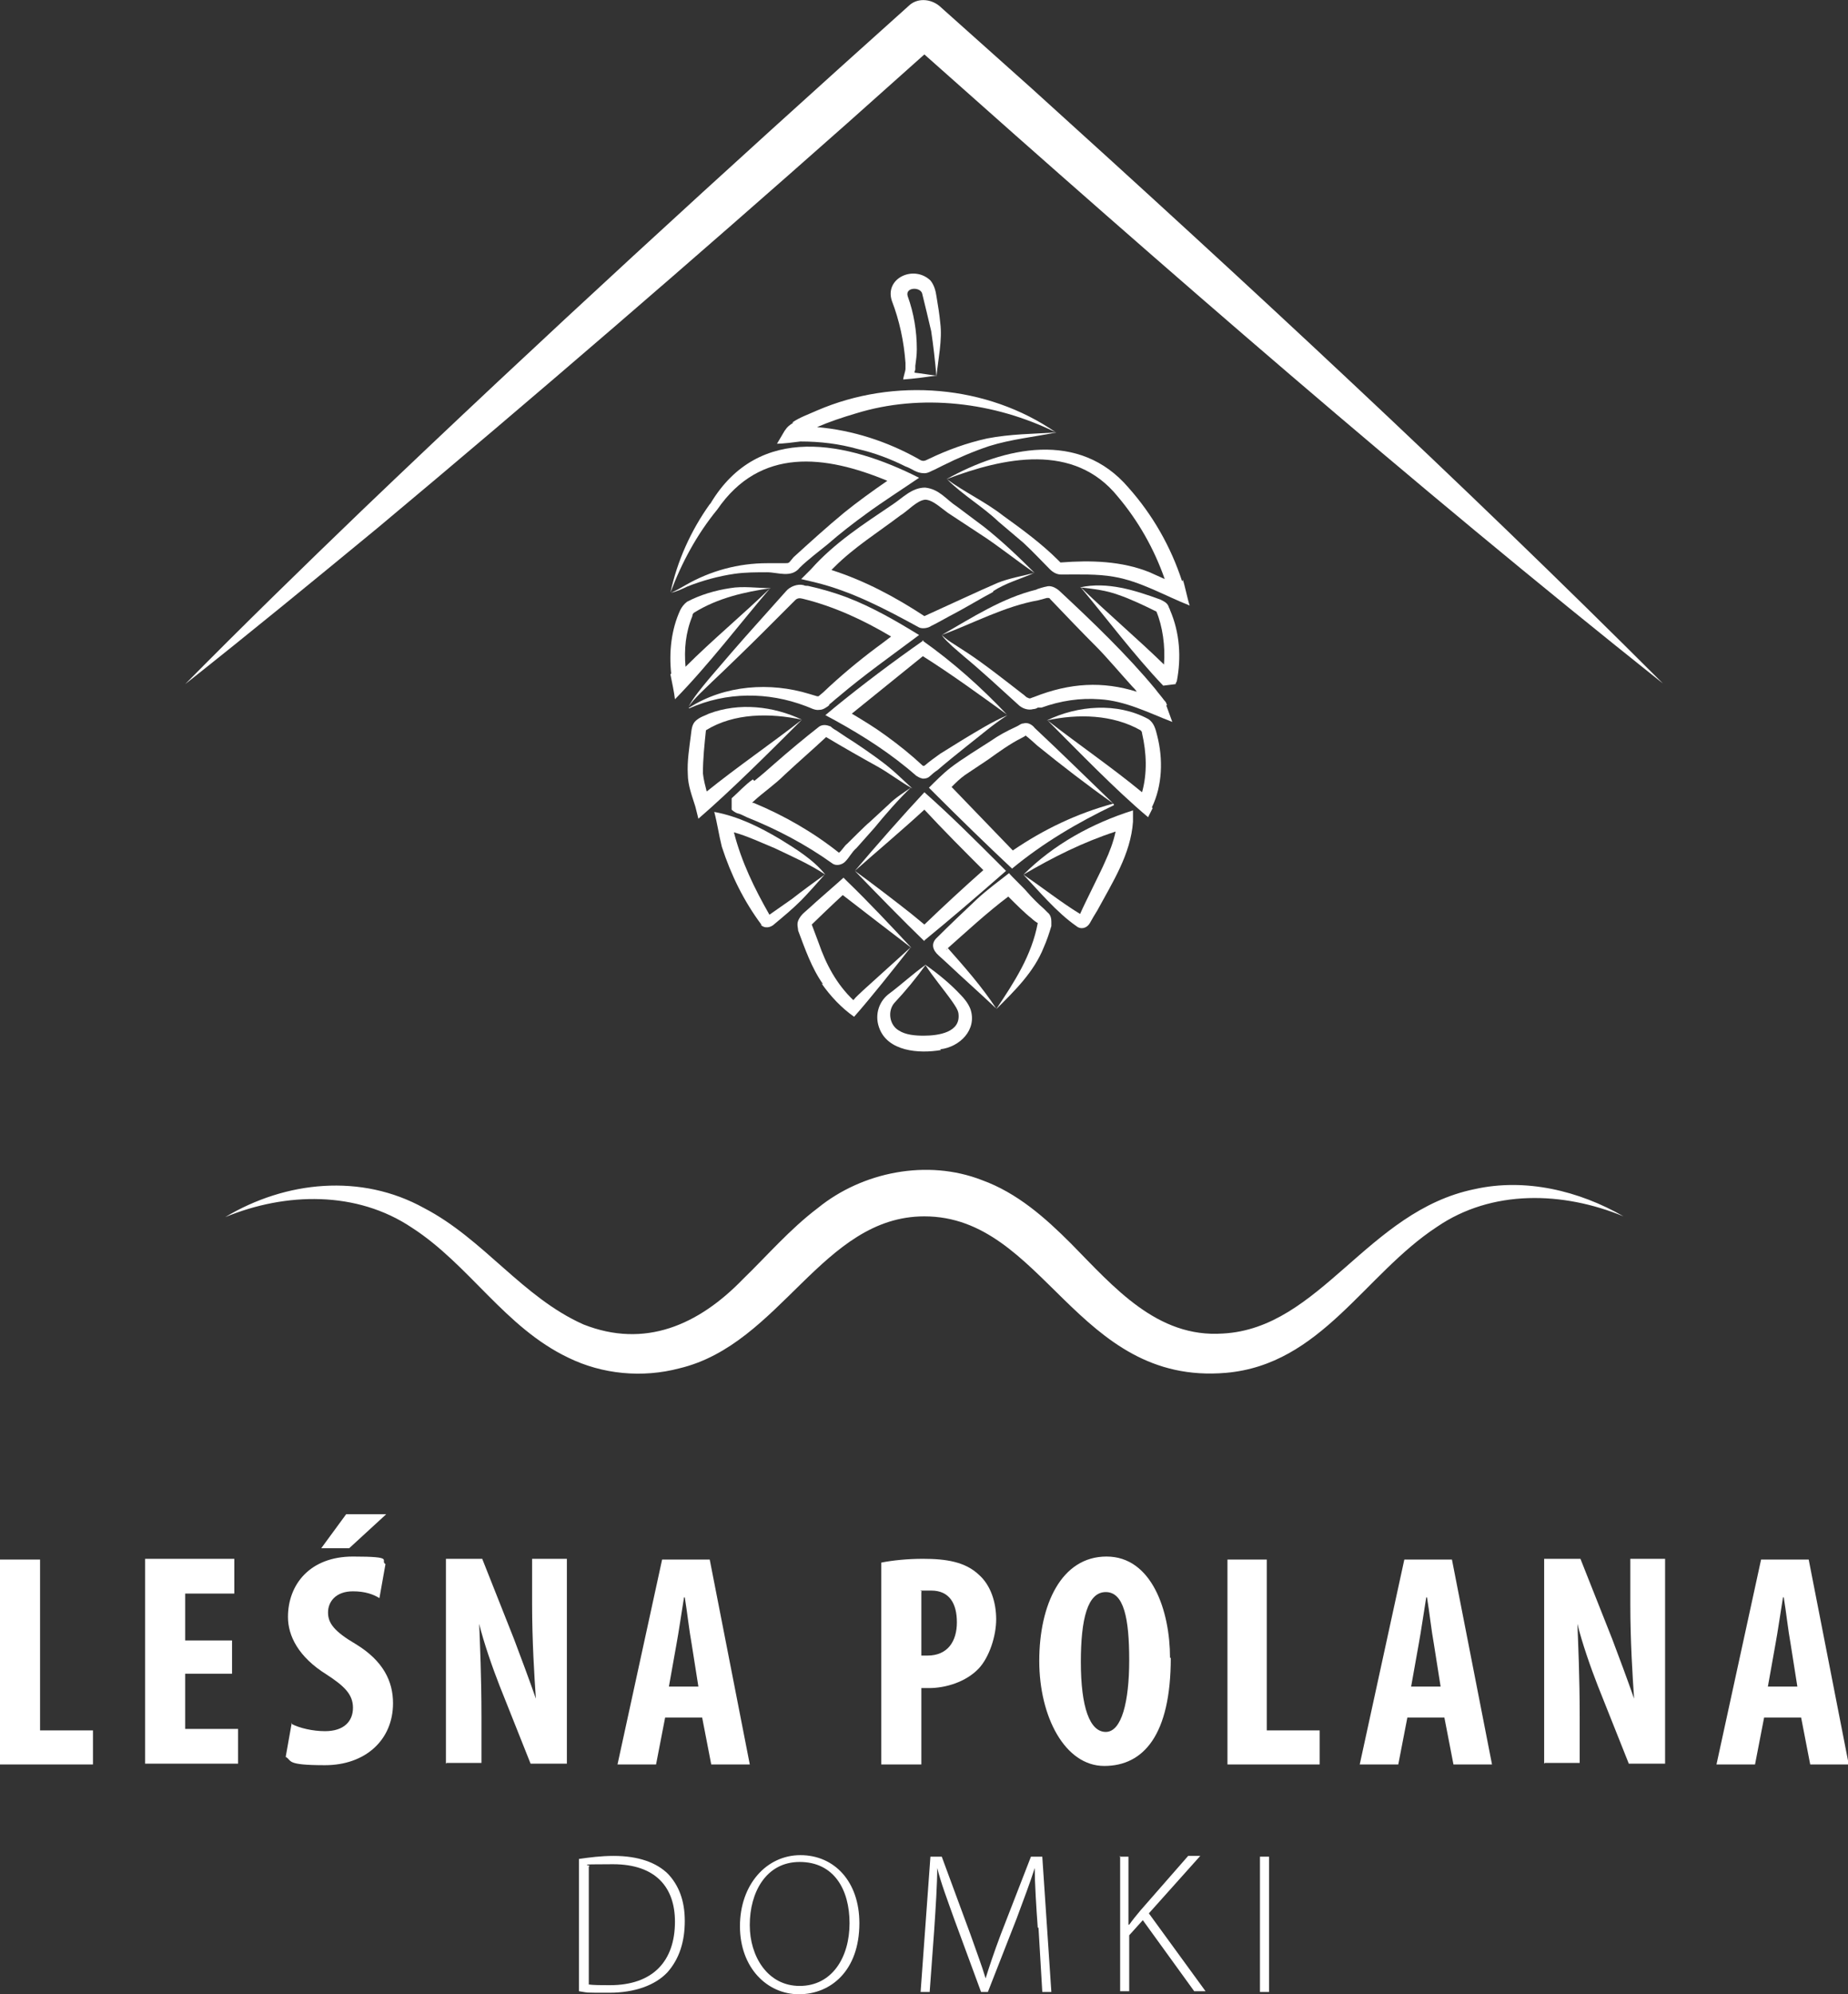 <?xml version="1.0" encoding="UTF-8"?>
<svg xmlns="http://www.w3.org/2000/svg" id="Warstwa_2" viewBox="0 0 244.5 263.8">
  <rect x="0" y="0" width="244.5" height="263.8" fill="#333333" stroke="none"/>
  <defs>
    <style>.cls-1{fill:#fff;}</style>
  </defs>
  <g id="Warstwa_1-2">
    <g>
      <g>
        <path class="cls-1" d="m195.1,157.3c-14.2,2.9-20.4,18.4-33.3,19.1-8.7.6-14.4-6.1-20.1-11.9-3.4-3.4-7.1-6.7-11.8-8.4-7.2-2.8-15.8-1.1-21.7,3.7-3.7,2.8-6.7,6.3-9.9,9.4-5.9,6.1-13,9.2-21.1,6-8.1-3.6-13.2-11.3-21.1-15.4-8.3-4.6-18.3-3.6-26.3,1.2,8-3.3,17.4-3.5,24.7,1.4,7.6,4.9,12.3,13.2,20.7,17.2,4.5,2.2,9.8,2.7,14.7,1.4,13.4-3.2,18.9-20.1,32.4-20.1,15.8,0,20.1,22.4,39.9,20.7,12.6-1.1,18.3-13,27.9-19.3,7.3-5,16.7-4.7,24.7-1.4-5.9-3.4-13-5.1-19.7-3.6Z"></path>
        <path class="cls-1" d="m156.4,76.9c-1.5-4.6-3.9-8.8-7.1-12.4-6.5-7.6-16.4-5.4-24.1-1.1,7.6-2.9,16.9-4.9,22.7,2.3,2.7,3.2,4.8,6.9,6.2,10.9-.7-.3-1.3-.6-2-.9-3.7-1.5-7.8-1.6-11.7-1.3,0,0-.2,0-.1,0,0,0-.2-.2-.3-.3-2.2-2.2-4.8-4.1-7.3-5.9-2.3-1.8-5.1-3.1-7.4-4.8,2.1,2.1,4.7,3.6,6.8,5.6l3.3,2.8c1.2,1.1,2.3,2.3,3.5,3.5.4.4.9.7,1.5.7,2.3,0,4.8-.1,7,.3,3.5.6,6.7,2.5,10,3.8-.3-.9-.6-2.5-.9-3.4Z"></path>
        <path class="cls-1" d="m93.9,66.7c-2.5,3.5-4.3,7.5-5.2,11.7,1.5-4,3.5-7.7,6.2-11,5.7-8.3,14.3-7.2,22.5-3.8-1.9,1.3-4.1,2.9-5.7,4.2-2.3,1.9-4.5,3.9-6.7,5.9-.7.8-.5.8-1.2.8-.8,0-1.5,0-2.3,0-3.8,0-7.5,1-10.8,2.9-.5.3-1.4.8-1.9,1,.6-.1,1.5-.5,2.1-.8,2-.8,4.2-1.4,6.3-1.7,1.4-.2,2.9-.2,4.3-.2,1.4,0,3.2.8,4.3-.6,1-1,2.6-2.2,3.7-3.1,1.6-1.4,3.4-2.8,5.2-4.1,1.9-1.4,5-3.4,6.9-4.7-9.5-4.8-21.2-7.3-27.6,3.4Z"></path>
        <path class="cls-1" d="m131.4,78.2c1.7-1.1,3.6-1.6,5.4-2.4-1.6.4-3.3.7-4.8,1.3-1.9.8-7.7,3.5-9.7,4.4-3.8-2.5-7.9-4.7-12.3-6.1.2-.2.4-.4.4-.4,2.6-2.6,5.8-4.6,8.7-6.8,1-.6,2.2-2,3.3-2.1,1.1,0,2.4,1.4,3.4,2l3.8,2.5c2.5,1.6,4.8,3.5,7.3,5.2-2.1-2.1-4.3-4.2-6.7-6.1,0,0-3.6-2.7-3.6-2.7-1.4-.9-2.3-2.3-4.2-2.5-1.8,0-3,1.4-4.4,2.3-3.7,2.5-7.6,5-10.7,8.5,0,0-1.3,1.3-1.3,1.3,0,0,1.7.4,1.7.4,5,1.2,9.5,3.6,13.9,6,.4.2,1.2.1,1.6-.2,0,0,.4-.2.4-.2.6-.3,2-1.1,2.6-1.4,1.7-.9,3.5-2,5.2-2.9Z"></path>
        <path class="cls-1" d="m109.7,93.2c.4-.3.8-.7,1.2-1,3.4-2.9,7.1-5.5,10.7-8.2-3.1-1.9-6.2-3.7-9.6-5-1.6-.6-3.3-1.1-5.1-1.5-.2,0-.4,0-.6-.1-.8-.2-1.8.2-2.3.8-.8.9-3.4,3.8-4.2,4.7-1.8,2-4.3,4.9-6,6.9-.9,1.1-2.1,2.5-2.7,3.7.7-1.1,2.2-2.4,3.1-3.3,1.7-1.6,5-4.8,6.6-6.4l3.2-3.2c.3-.3,1-1,1.2-1.2.3-.3.6-.3,1-.2,4.1,1,8,2.8,11.7,5-.9.7-2,1.5-2,1.5-2.4,1.8-4.8,3.8-7,5.9-.1.1-.5.4-.6.5,0,0-.1,0-.2,0,0,0,0,0,0,0,0,0,0,0,0,0-.3-.1-.7-.2-1-.3-5.2-1.6-11.2-1.2-15.9,1.8,0,0-.1,0-.1,0,0,0,.1.1.1.1h0s0,0,0,0c4.9-2.2,10.4-2.2,15.4-.3.6.2,1.2.6,1.8.5.5,0,.9-.3,1.3-.6Z"></path>
        <path class="cls-1" d="m154.4,93.3c-.1-.3-.1-.4-.4-.7-.2-.3-.9-1.1-1.1-1.4-3.8-4.6-8.4-9-12.8-13.1-.5-.4-1.1-.7-1.7-.5-.1,0-1.2.3-1.3.4-4.5,1.1-8.5,3.7-12.5,6,4.3-1.6,8.3-3.8,12.8-4.6l1.1-.3c.3,0,0,0,.2,0,0,0,.2,0,.2.1,2,2.1,4.2,4.4,6.3,6.5,1.1,1.1,3.5,3.9,4.6,5.1.2.2.4.4.6.7-4.5-1.4-8.8-1.2-13.6.7-.4.1-.5.3-.8.1-.2,0-.5-.4-.7-.5-2.2-1.7-5.1-4-7.4-5.5,0,0-1.7-1.1-1.7-1.1-.5-.3-1.2-.8-1.6-1.2.3.5,1,1.1,1.4,1.5l1.5,1.3c2.3,1.9,5,4.4,7.2,6.4.5.5,1.3.8,2,.6.2,0,.5-.1.6-.2h.5c2.5-.9,5.1-1.3,7.7-1.1,3.4.2,6.5,1.8,9.6,3,0,0-.8-2.2-.8-2.2Z"></path>
        <path class="cls-1" d="m147.3,106.3c-4.8,1.3-9.2,3.4-13.3,6.2-2.4-2.5-5.6-5.8-8.1-8.4.6-.6,1.1-1.1,1.8-1.6,0,0,3-2,3-2,1.4-1,2.9-2.1,4.5-2.9,0,0,.4-.2.5-.3.4.3,1.4,1.2,1.5,1.3,3.2,2.6,6.7,5.3,10.1,7.7-3-2.9-7.4-7.2-10.4-10-.3-.4-.9-.8-1.5-.6-.3,0-.5.2-.7.3l-.4.2c-1.1.5-2.2,1.1-3.2,1.8-1.4.9-4,2.5-5.4,3.6-.9.7-2,1.8-2.8,2.6,0,0,.8.8.8.8,3,3,7.1,7,10.2,9.9,4.1-3.4,8.7-6.1,13.5-8.4Zm-11.7-9s0,0,0,0c0,0,0,0,0,0Z"></path>
        <path class="cls-1" d="m99.6,103.1c-1,.7-1.9,1.7-2.8,2.5v1.5s0,0,0,0c0,0,0,0,0,0,.2.2.5.4.8.5.2,0,1,.4,1.2.5,4,1.6,7.8,3.6,11.3,6.1.5.4,1.3.2,1.7-.2.6-.6.9-1.3,1.5-1.8,0,0,2.4-2.7,2.4-2.7,1.3-1.6,3.3-3.9,4.8-5.3-1,.7-2,1.3-2.9,2.2,0,0-2.6,2.4-2.6,2.4-.2.1-2.9,2.8-2.9,2.8-.4.3-.7.9-1.1,1.2-3.4-2.7-7.2-4.9-11.3-6.6,0,0-.2,0-.2,0,.1-.1.2-.2.2-.2,1.3-1.2,2.8-2.2,4.1-3.5,1.6-1.5,3.9-3.5,5.5-5,2,1.2,4.8,2.8,6.8,3.9,1.6.9,3,2,4.6,2.9-1.3-1.2-2.6-2.5-4.1-3.6-.9-.7-3.5-2.5-4.5-3.1l-1.5-1c-.2-.1-.5-.3-.7-.5-.5-.2-1-.3-1.5,0-1.8,1.4-4.2,3.4-5.9,4.9-.9.8-1.7,1.5-2.7,2.3Zm11.2,9.6s0,0,0,0c0,0,0,0,0,0,0,0,0,0,0,0,0,0,0,0,0,0Zm-1.8-15.5s0,0,0,0c0,0,0,0,0,0Z"></path>
        <path class="cls-1" d="m96.7,107s0,0,0,0h0Z"></path>
        <path class="cls-1" d="m122.2,84.7c-4,2.8-8,5.8-11.8,8.9l-1.2,1,1.3.7c3.8,2.1,7.4,4.4,10.7,7.3.2.1.4.3.9.4.4,0,.7-.1.9-.3.2-.2.8-.7,1-.8.8-.7,3-2.5,3.9-3.2,1.8-1.4,3.5-2.9,5.4-4.1-2.1.9-4,2.1-6,3.3,0,0-2.9,1.8-2.9,1.8-.7.5-1.4,1-2.1,1.6h-.2c-1.5-1.4-3.1-2.7-4.9-4-1.5-1.1-3-2-4.5-2.9,3.1-2.5,6.3-5.1,9.4-7.6,3.8,2.4,7.5,5.1,11.1,7.7-3.4-3.6-7.1-6.9-11.2-9.8Zm0,16.7h0s0,0,0,0Z"></path>
        <path class="cls-1" d="m105,55.9c-.5.3-.8.5-1.2,1.1,0,0-1,1.7-1,1.7.7,0,2.4-.2,3.1-.3,2.6,0,5.1.3,7.6,1,2.2.5,4.3,1.3,6.3,2.3.9.3,1.4.9,2.5.9.5,0,.9-.3,1.4-.5,0,0,1-.5,1-.5,2-1,4.1-1.9,6.2-2.6,2.9-.9,5.9-1.2,8.9-1.8-3.1.2-6.1.2-9.2.8-2.7.6-5.2,1.5-7.7,2.7-.6.3-.8.4-1.4,0-4.1-2.3-8.7-3.8-13.4-4.2,1.6-.7,3.4-1.3,5.1-1.8,8.7-2.7,18.4-1.5,26.5,2.5-9.1-6.3-21.4-7.3-31.6-2.9-1.1.5-2.3.9-3.3,1.6Z"></path>
        <path class="cls-1" d="m122.3,124.4c3.3-2.7,6.8-5.7,10-8.5l.8-.7s-.8-.8-.8-.8c-3.2-3.2-6.6-6.6-10-9.6-2.8,3-6.5,7.2-9.2,10.4,2.6-2.3,6.5-5.6,9.2-8.1,2.5,2.7,5.2,5.4,7.8,8-2.6,2.3-5.3,4.8-7.8,7.2-.6-.5-1.1-.9-1.7-1.4-1.5-1.2-5.8-4.5-7.5-5.7,2.7,2.8,6.4,6.6,9.2,9.3Z"></path>
        <path class="cls-1" d="m125.3,125.6h-.1c2.6-2.3,5.4-4.9,8.2-7,1,1,2.2,2.2,3.1,2.9.2.2.6.5.8.6,0,0,0,0,0,0,0,0,0,0,0,0,0,0,0,0,0,0,0,0,0,0,0,0,0,0,0,0,0,0-.8,4.3-3.1,7.8-5.5,11.4,2.4-2.4,5-4.9,6.3-8.2.4-.9.7-1.8,1-2.8,0-.2,0-.4,0-.6,0-.4-.1-.9-.5-1.2-.1-.1-.3-.3-.5-.5-.7-.6-1.6-1.5-2.2-2.2-.4-.5-2-2-2.4-2.5-1.4,1.1-2.9,2.2-4.2,3.4-1.8,1.7-3.6,3.4-5.3,5.1-.9.8-.6,1.7.2,2.4,0,0,1.1,1,1.1,1,1.9,1.8,4.6,4.2,6.5,6-1.9-2.9-4.2-5.5-6.5-8.1Zm12-3.4s0,0,0,0c0,0,0,0,0,0Zm-12.3,3.1s0,0,0,0c0,0,0,0,0,0Z"></path>
        <path class="cls-1" d="m108.7,130.1c1.2,1.7,2.6,3.2,4.3,4.4,2.3-2.6,5.3-6.4,7.5-9.2-1.3,1.2-5,4.5-6.3,5.7-.4.4-.9.8-1.3,1.3-2.2-2.1-3.6-4.7-4.6-7.6-.3-.8-.6-1.6-.9-2.4,0,0,0,0,0,0,.5-.5,2.9-2.8,4.1-3.9,2.7,2.1,6.5,5,9.1,7-2.7-2.9-5.7-6.1-8.5-8.8,0,0-.5-.5-.5-.5-.3.3-4,3.5-4.4,3.9l-.9.8c-.2.2-.5.5-.7,1-.2.5,0,1,0,1.3.9,2.4,1.8,5,3.3,7.1Zm-1.4-7.8s0,0,0,0h0Z"></path>
        <path class="cls-1" d="m92.4,108.3c4.4-3.8,9.6-9,13.7-13.1-4.1,3.2-8.5,6.2-12.6,9.5-.2-.8-.4-1.5-.5-2.4,0-1.9.2-3.8.4-5.7,3.7-2.3,8.5-2.3,12.7-1.4-3.8-1.8-8.3-2.3-12.3-.8-.6.3-1.1.4-1.7.9-.6.5-.6,1.3-.7,2-.2,1.6-.5,3.4-.4,5.1,0,1.5.6,3,1,4.3,0,0,.4,1.6.4,1.6Z"></path>
        <path class="cls-1" d="m152.4,106.8c1.4-2.9,1.5-6.4.7-9.5-.2-.8-.4-1.7-1.2-2.2-4.1-2.2-9.3-1.8-13.4.2,4.1-.9,8.7-.8,12.4,1.3.1.1.2.2.2.4.6,2.6.7,5.3,0,7.8-4-3.3-8.4-6.3-12.5-9.5,4,4,9,9.2,13.3,12.8l.6-1.2Z"></path>
        <path class="cls-1" d="m100.6,122.3c.6.6,1.4.4,1.9-.1,1.2-1,2.4-2,3.5-3.1.7-.7,2.4-2.6,3.1-3.4-1.5,1.1-2.9,2.1-4.3,3.2-1,.7-2,1.4-3,2.1-2-3.5-3.7-7-4.7-10.9,1.8.5,3.7,1.4,5.4,2.1,2.3,1.1,4.6,2.1,6.7,3.5-1.6-2-3.9-3.4-6-4.7-2.7-1.6-5.5-3-8.7-3.6.4,1.5.6,3,1,4.6,1.2,3.7,2.9,7.2,5.3,10.4Zm.7-1.2s0,0,0,0c0,0,0,0,0,0Z"></path>
        <path class="cls-1" d="m142.4,122.5c.6.5,1.4.3,1.8-.4.1-.2.8-1.4,1-1.7,2-3.7,4.4-7.4,4.7-11.7,0,0,0-1.5,0-1.5-5.4,1.7-10.5,4.5-14.5,8.5,3.9-2.3,7.9-4.3,12.2-5.7-.3,1.4-.8,2.7-1.4,4-.5,1.2-2.6,5.3-3.3,6.9-2.6-1.6-4.7-3.3-7.5-5.2,2,2.1,4.4,5,7,6.8Zm.9-1.3s0,0,0,0c0,0,0,0,0,0,0,0,0,0,0,0Z"></path>
        <path class="cls-1" d="m124.4,138.8c2.6-.3,4.9-2.6,4-5.3-.3-.8-.9-1.5-1.3-1.9-1.4-1.5-3-2.8-4.7-4,1.1,1.7,2.4,3.2,3.6,4.9.4.6.7,1,.8,1.5.4,2.6-2.7,3-4.6,3-1.1,0-2.4-.1-3.3-.7-1.2-.7-1.5-2.5-.6-3.6,1.5-1.6,2.9-3.3,4.2-5.1-1.7,1.2-3.2,2.6-4.8,3.8-1.4,1-2,2.8-1.4,4.5,1.1,3.2,5.3,3.5,8.2,3Z"></path>
        <path class="cls-1" d="m88.7,89.2c.2,1,.5,2.4.6,3.3,4.5-4.6,8.5-9.9,12.6-14.7-3.6,3.5-7.6,6.8-11.2,10.4-.2-2.3,0-4.5.9-6.7,0-.2.1-.4.3-.5,3.1-1.9,6.6-2.7,10.1-3.2-1.8,0-3.7-.3-5.4,0-2,.3-4,.9-5.7,1.8-.4.3-.7.7-.9,1.1-1.2,2.6-1.5,5.6-1.2,8.4Z"></path>
        <path class="cls-1" d="m155.5,90.6c0-.1.1-.3.2-.5.6-3.1.4-6.4-.9-9.4,0-.1-.2-.4-.2-.5-.2-.5-.7-.7-1.1-.9-3.3-1.2-7-2.4-10.6-1.6,1.8.2,3.5.4,5.1,1,1.5.5,3.6,1.5,5,2.2.8,1.9,1.2,4.6,1,7-3.6-3.5-7.5-6.8-11.1-10.3,3.6,4.3,7.1,9,11,13.1l1.6-.2c0,0,0,0,.1-.2Z"></path>
        <path class="cls-1" d="m124,49.7c-1-.1-2-.3-3-.4,0-.1,0-.2.1-.4v-.5c.1-.7.2-1.5.2-2.2,0-2.4-.4-4.8-1.2-7-.4-1.2,1.6-1.3,1.9-.4.4,1.6.8,3.3,1.2,5,.3,2,.5,3.8.7,6,.2-2.2.8-4.8.5-7.1-.1-1.1-.3-2.3-.5-3.5-.1-.7-.3-1.5-.8-2.1-2.2-2.1-6.1-.3-5.1,2.7,1,2.6,1.6,5.4,1.8,8.2,0,.2,0,.6,0,.8,0,.3-.3,1.1-.3,1.4,1.4-.1,2.9-.3,4.3-.5Z"></path>
        <path class="cls-1" d="m112.1,16.3l10.2-9.1c31.9,28.4,64.4,56.7,97.7,83.2-27-27-55.2-53.1-83.5-78.7L124.3.8c-1.2-1-3-1.1-4.1,0-24.1,21.6-48.9,44.3-72.3,66.7-7.9,7.6-15.7,15.2-23.4,23,8.6-6.8,17-13.7,25.5-20.7,20.7-17.3,41.9-35.6,62.1-53.5Z"></path>
      </g>
      <g>
        <path class="cls-1" d="m0,206.3h5.3v22.6h7v4.5H0v-27.1Z"></path>
        <path class="cls-1" d="m30.7,221.4h-6.2v7.3h7v4.6h-12.3v-27.1h11.8v4.6h-6.5v6.2h6.2v4.4Z"></path>
        <path class="cls-1" d="m38.5,228c1.1.6,2.9,1,4.5,1,2.5,0,3.7-1.3,3.7-3.1s-1.2-2.9-3.5-4.4c-3.7-2.3-5.1-5.1-5.1-7.6,0-4.3,2.9-8,8.6-8s3.5.5,4.3,1l-.8,4.5c-.8-.5-1.9-.9-3.5-.9-2.3,0-3.3,1.4-3.3,2.8s.8,2.5,3.7,4.2c3.6,2.2,4.9,4.9,4.9,7.8,0,4.9-3.7,8.2-9,8.2s-4.3-.6-5.2-1.1l.8-4.5Zm12.6-27.7l-4.9,4.5h-3.7l3.3-4.5h5.3Z"></path>
        <path class="cls-1" d="m59,233.3v-27.1h4.8l4.2,10.6c.8,2.1,2.1,5.6,2.9,7.9h0c-.2-2.9-.5-7.6-.5-12.5v-6h4.6v27.1h-4.8l-4.1-10.3c-.9-2.3-2.1-5.7-2.7-8.2h0c.1,2.7.3,6.9.3,12.3v6.1h-4.6Z"></path>
        <path class="cls-1" d="m88,227.2l-1.2,6.2h-5.1l5.9-27.1h6.3l5.3,27.1h-5.1l-1.2-6.2h-4.9Zm4.4-4.1l-.9-5.7c-.3-1.6-.6-4.3-.9-6.1h-.1c-.3,1.8-.7,4.6-1,6.2l-1,5.6h3.9Z"></path>
        <path class="cls-1" d="m116.6,206.7c1.5-.3,3.5-.5,5.5-.5,3.1,0,5.6.4,7.4,2.1,1.6,1.4,2.3,3.7,2.3,5.9s-.9,5-2.3,6.5c-1.7,1.8-4.4,2.6-6.6,2.6h-1v10.1h-5.3v-26.7Zm5.3,12.3c.2,0,.5,0,.8,0,2.7,0,3.9-1.9,3.9-4.4s-1-4.2-3.4-4.2-1,0-1.3.2v8.4Z"></path>
        <path class="cls-1" d="m154.9,219.3c0,10.2-3.6,14.3-8.8,14.3s-8.6-6.5-8.6-13.9,2.9-13.8,8.9-13.8,8.4,7.2,8.4,13.4Zm-11.9.5c0,6.1,1.2,9.3,3.3,9.3s3.1-4,3.1-9.5-.7-9-3.1-9-3.3,3.5-3.3,9.3Z"></path>
        <path class="cls-1" d="m162.3,206.3h5.3v22.6h7v4.5h-12.2v-27.1Z"></path>
        <path class="cls-1" d="m186.2,227.2l-1.2,6.2h-5.1l5.9-27.1h6.3l5.3,27.1h-5.1l-1.2-6.2h-4.9Zm4.4-4.1l-.9-5.7c-.3-1.6-.6-4.3-.9-6.1h-.1c-.3,1.8-.7,4.6-1,6.2l-1,5.6h3.9Z"></path>
        <path class="cls-1" d="m204.3,233.3v-27.1h4.8l4.2,10.6c.8,2.1,2.1,5.6,2.9,7.9h0c-.2-2.9-.5-7.6-.5-12.5v-6h4.6v27.1h-4.8l-4.1-10.3c-.9-2.3-2.1-5.7-2.7-8.2h0c.1,2.7.3,6.9.3,12.3v6.1h-4.6Z"></path>
        <path class="cls-1" d="m233.4,227.2l-1.2,6.2h-5.1l5.9-27.1h6.3l5.3,27.1h-5.1l-1.2-6.2h-4.9Zm4.4-4.1l-.9-5.7c-.3-1.6-.6-4.3-.9-6.1h-.1c-.3,1.8-.7,4.6-1,6.2l-1,5.6h3.9Z"></path>
      </g>
      <g>
        <path class="cls-1" d="m76.6,245.9c1.4-.2,2.9-.4,4.6-.4,3.3,0,5.7.9,7.2,2.4,1.4,1.5,2.2,3.5,2.2,6.2s-.7,5-2.3,6.8c-1.6,1.7-4.3,2.7-7.7,2.7s-2.7,0-4-.2v-17.6Zm1.2,16.6c.7.1,1.8.1,2.9.1,5.7,0,8.6-3.2,8.6-8.4,0-4.5-2.5-7.6-8.2-7.6s-2.5.1-3.2.3v15.6Z"></path>
        <path class="cls-1" d="m113.7,254.4c0,6.3-3.8,9.4-8,9.4s-7.8-3.5-7.8-9,3.5-9.4,8-9.4,7.8,3.5,7.8,9Zm-14.5.3c0,4,2.3,8,6.6,8s6.6-3.8,6.6-8.3-2.1-8.1-6.6-8.1-6.6,4.1-6.6,8.3Z"></path>
        <path class="cls-1" d="m137.3,255c-.2-2.7-.4-6-.4-7.9h0c-.6,1.9-1.4,4-2.4,6.7l-3.8,9.7h-.9l-3.5-9.5c-1-2.8-1.8-4.9-2.3-6.9h0c0,2.1-.2,5.2-.4,8.2l-.6,8.2h-1.2l1.3-17.9h1.5l3.8,10.3c.8,2.3,1.5,4.1,2,5.8h0c.5-1.6,1.1-3.4,2-5.8l4-10.3h1.5l1.2,17.9h-1.2l-.5-8.5Z"></path>
        <path class="cls-1" d="m148.1,245.6h1.2v9h.1c.5-.7,1-1.3,1.5-1.9l6.3-7.2h1.6l-6.8,7.6,7.5,10.3h-1.5l-6.8-9.4-1.8,2v7.4h-1.2v-17.9Z"></path>
        <path class="cls-1" d="m167.9,245.6v17.9h-1.2v-17.9h1.2Z"></path>
      </g>
    </g>
  </g>
</svg>
